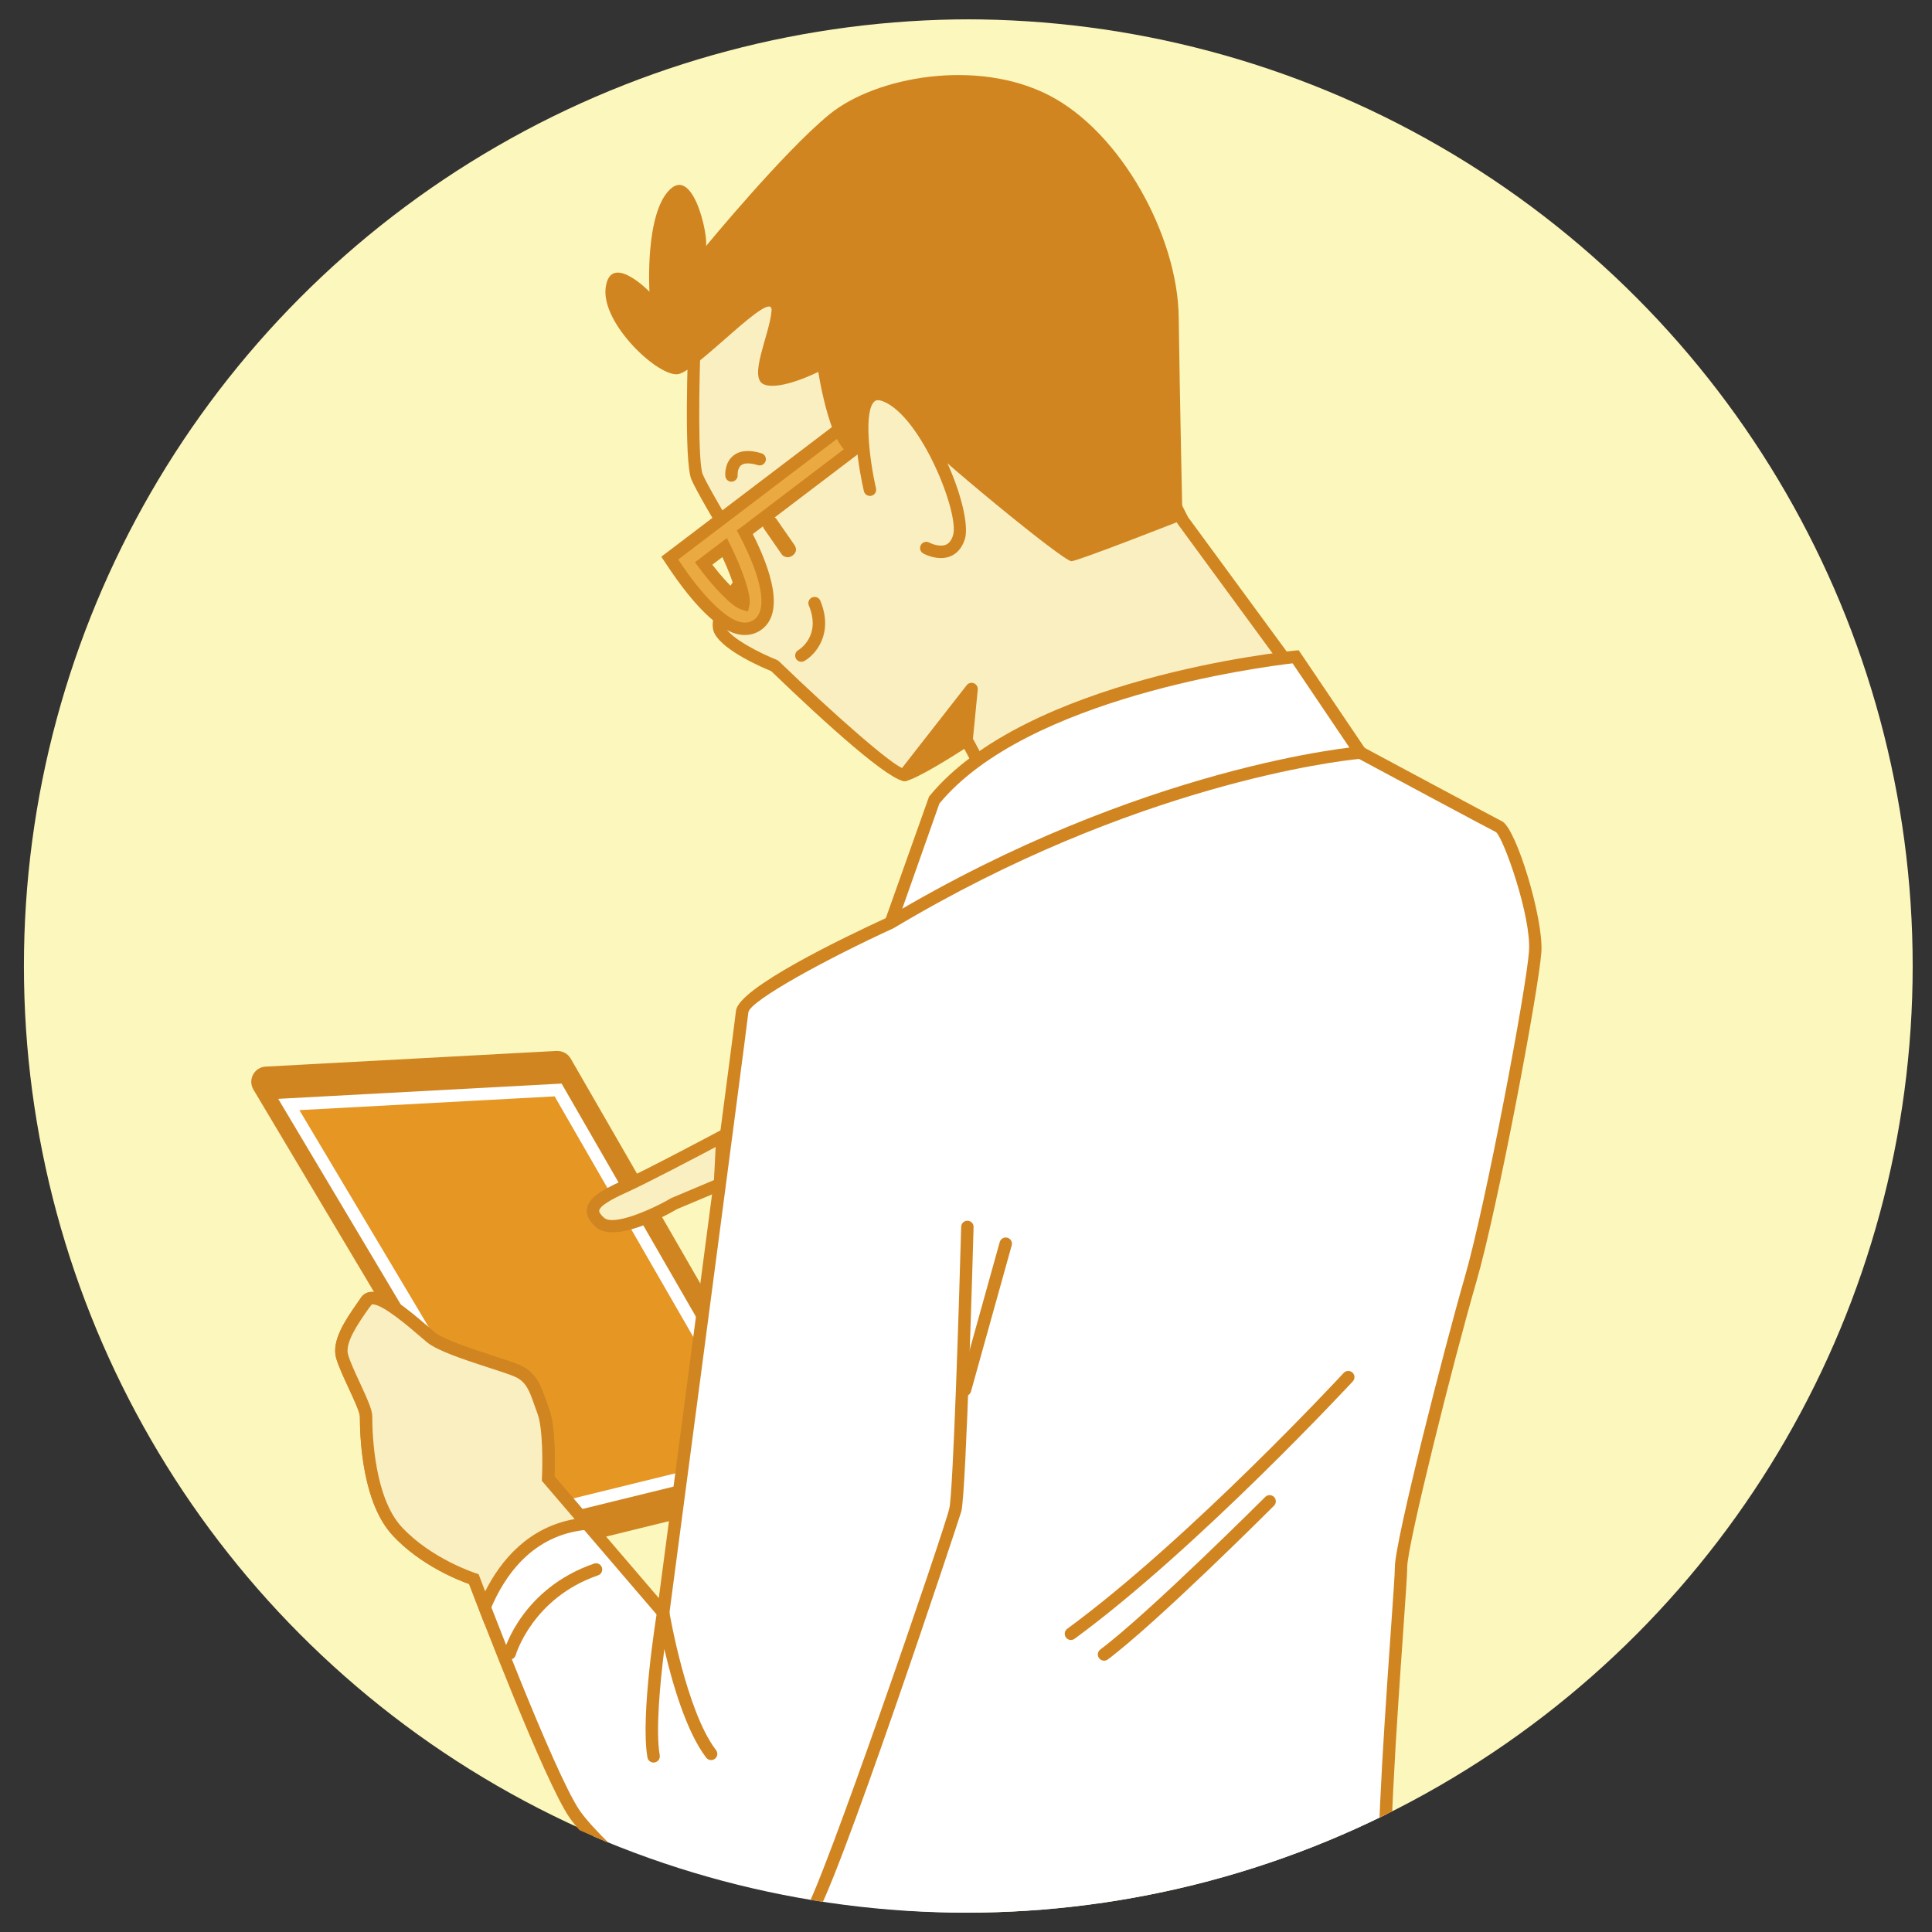 <?xml version="1.0" encoding="UTF-8"?><svg id="Capa_1" xmlns="http://www.w3.org/2000/svg" xmlns:xlink="http://www.w3.org/1999/xlink" viewBox="0 0 500 500"><rect x="0" y="0" width="500" height="500" fill="#333333" stroke="none"/><defs><style>.cls-1{fill:#e69623;}.cls-2{fill:#fcf7bc;}.cls-3{fill:#fff;}.cls-4{fill:none;}.cls-5{fill:#faefc0;}.cls-6{fill:#eaaa41;}.cls-7{fill:#d08521;}.cls-8{clip-path:url(#clippath);}</style><clipPath id="clippath"><circle class="cls-4" cx="250" cy="250" r="245"/></clipPath></defs><g class="cls-8"><circle class="cls-2" cx="251.19" cy="250" r="245"/><path class="cls-5" d="M179.79,86.73s-1.29,32.3.62,36.73c1.92,4.43,12.62,21.9,13.26,23.38.64,1.48-9.68,12.08-7.26,16.47,2.42,4.39,14.06,9,14.06,9,0,0,30.1,29.07,33.61,28.26,3.51-.81,16.08-9.05,16.08-9.05l9.14,17.09,72.79-38.48-26.06-35.55s-29.05-58.28-53.03-75.62c-23.98-17.34-65.96,5.19-73.21,27.79Z"/><path class="cls-7" d="M258.63,210.77l-9.07-16.96c-3.56,2.29-12.07,7.61-15.12,8.32-3.54.74-20.88-14.96-34.86-28.45-2.16-.88-12.1-5.11-14.58-9.6-2.04-3.7,1.83-9.31,4.94-13.81.78-1.13,1.72-2.5,2.06-3.17-.55-1.01-2.08-3.59-3.55-6.1-3.49-5.91-8.26-14-9.51-16.9-2-4.64-.88-34.09-.75-37.43l.08-.43c4.2-13.11,19.5-26.33,37.2-32.14,14.9-4.9,28.56-3.64,38.48,3.54,24.02,17.37,52.33,73.81,53.53,76.21l27.03,36.82-75.85,40.1ZM250.74,189.2l9.22,17.23,69.73-36.87-24.96-34.05c-.43-.81-29.29-58.36-52.68-75.27-9.07-6.56-21.72-7.66-35.59-3.09-16.43,5.39-31.13,17.93-35.08,29.86-.49,12.37-.78,32.84.5,35.8,1.17,2.71,5.89,10.7,9.33,16.54,2.47,4.19,3.67,6.23,3.93,6.83.58,1.34-.41,2.77-2.56,5.89-2.04,2.96-5.85,8.47-4.77,10.43,1.56,2.83,8.95,6.58,13.24,8.28l.52.34c13.79,13.32,29.69,27.37,32.4,27.82,2.08-.52,10.52-5.69,15.29-8.81l1.47-.96Z"/><polygon class="cls-7" points="234.08 200.56 251.44 178.32 250.15 191.51 234.08 200.56"/><path class="cls-7" d="M234.22,202.16c-.5.04-1.01-.15-1.36-.55-.5-.58-.52-1.43-.05-2.04l17.37-22.24c.44-.56,1.2-.77,1.86-.5.67.26,1.07.94,1,1.65l-1.29,13.19c-.05.52-.35.99-.81,1.24l-16.08,9.05c-.2.12-.43.18-.65.2ZM249.31,183.67l-9.02,11.55,8.35-4.7.67-6.85Z"/><path class="cls-6" d="M193.27,162.71c-.55.05-1.11.02-1.69-.08-6.31-1.12-14.27-12.28-16.56-15.67l-1.7-2.52,47.96-36.43c1.42-1.07,3.43-.79,4.51.62,1.07,1.41.8,3.43-.62,4.51l-32.41,24.62c4.19,8.01,8.97,19.83,3.34,23.91-.84.61-1.8.96-2.83,1.05ZM182.1,145.84c3.93,5.31,8.34,9.8,10.29,10.4.41-1.8-1.68-8.15-4.85-14.53l-5.44,4.13Z"/><path class="cls-7" d="M193.41,164.31c-.69.06-1.4.02-2.11-.1-6.75-1.19-14.56-11.84-17.61-16.35l-2.55-3.78,49.17-37.35c2.12-1.6,5.15-1.19,6.76.92,1.61,2.12,1.2,5.15-.92,6.76l-31.33,23.8c4.59,9.08,8.38,20.3,2.23,24.75-1.08.78-2.3,1.24-3.63,1.35ZM175.51,144.79l.85,1.26c4.53,6.72,10.98,14.19,15.51,14.99,1.24.22,2.36-.02,3.29-.68,3.51-2.54,2.12-10.51-3.82-21.87l-.63-1.2,33.49-25.44c.7-.54.84-1.55.31-2.25-.53-.7-1.55-.84-2.26-.3l-46.74,35.51ZM193.58,158.27l-1.65-.5c-2.68-.81-7.52-6.1-11.12-10.98l-.95-1.28,8.26-6.27.86,1.74c2.82,5.67,5.58,12.97,4.98,15.6l-.38,1.68ZM184.35,146.15c2.25,2.91,4.34,5.17,5.93,6.64-.6-2.1-1.68-5.09-3.33-8.62l-2.6,1.97Z"/><path class="cls-7" d="M207.53,171.26c-.6.05-1.21-.24-1.53-.8-.44-.77-.18-1.75.58-2.19.27-.16,6.01-3.69,2.75-11.57-.34-.82.05-1.76.87-2.1.82-.33,1.76.05,2.1.87,3.49,8.44-1.16,13.89-4.11,15.58-.21.12-.43.19-.66.21Z"/><path class="cls-7" d="M189.45,124.66c-.89.08-1.66-.58-1.74-1.46-.03-.34-.23-3.41,2.05-5.26,1.69-1.38,4.15-1.59,7.31-.63.85.26,1.33,1.15,1.07,2-.26.85-1.15,1.33-2,1.07-2.04-.62-3.56-.61-4.36.05-.97.79-.88,2.47-.88,2.48.08.89-.58,1.66-1.46,1.74Z"/><path class="cls-7" d="M202.35,143.52l-4.7-6.78c-.5-.73-.23-2.2.5-2.71.72-.49,2.23-.51,2.74.22l4.7,6.78c.5.73.77,1.89-.55,2.8-1.13.78-2.35.18-2.69-.31Z"/><path class="cls-7" d="M182.42,64.03c1.57.38-2.35-21.25-8.97-15.06-6.62,6.19-5.37,26.52-5.37,26.52,0,0-10.09-10.37-11.33-1.06-1.24,9.3,13.77,23.33,18.8,22.39,5.03-.95,24.61-22.56,24.13-16.39-.49,6.17-6.16,17.39-1.93,19.07,4.23,1.68,14.02-3.26,14.02-3.26,0,0,3.49,22.69,9.49,21.15,6-1.54,9.73-11.57,14.82-5.88,5.09,5.69,39.2,33.9,41.23,33.73,2.03-.18,28.71-10.66,28.71-10.66,0,0-.69-31.61-.97-52.54-.28-20.92-14.86-47.76-33.57-57.38-18.71-9.62-44.86-4.8-56.79,4.91-11.93,9.72-32.27,34.47-32.27,34.47Z"/><path class="cls-5" d="M225.14,126.75s-6.56-28.55,4.02-24.36,21.02,30.37,19.01,36.67c-2.01,6.3-8.44,2.77-8.44,2.77"/><path class="cls-7" d="M244.13,144.4c-2.55.22-4.87-.99-5.18-1.16-.78-.42-1.06-1.4-.64-2.18.42-.78,1.4-1.07,2.18-.64.68.36,2.76,1.17,4.27.57.86-.35,1.47-1.14,1.88-2.42,1.78-5.56-8.24-30.8-18.07-34.69-1.54-.61-2.07-.16-2.26.01-2.74,2.36-1.42,14.57.4,22.49.2.87-.34,1.73-1.21,1.93-.86.19-1.73-.34-1.93-1.21-.8-3.5-4.55-21.19.64-25.65,1-.86,2.78-1.66,5.54-.56,11.75,4.66,22.16,31.72,19.95,38.66-.88,2.77-2.53,3.94-3.76,4.43-.6.24-1.21.37-1.81.42Z"/><path class="cls-3" d="M241.68,207.17l-11.16,31.62s34.1-18.6,66.96-29.76c32.86-11.16,54.56-14.26,54.56-14.26l-16.74-24.8s-68.82,6.82-93.62,37.2Z"/><path class="cls-7" d="M227.61,242.21l12.83-36.06c24.94-30.55,91.87-37.5,94.71-37.78l.95-.09,18.72,27.72-2.54.36c-.22.03-21.96,3.22-54.27,14.19-32.35,10.98-66.37,29.46-66.71,29.65l-3.68,2.01ZM243.11,207.97l-9.7,27.47c9.71-5.08,37.17-18.97,63.55-27.93,26.29-8.93,45.69-12.75,52.35-13.92l-14.79-21.92c-8.31.97-68.74,8.87-91.41,36.29Z"/><path class="cls-7" d="M66.96,281.17l70.3,117.96c.53.88,1.57,1.32,2.56,1.07l65.98-16.21c1.51-.37,2.24-2.09,1.47-3.43l-60.97-105.8c-.44-.76-1.27-1.21-2.15-1.17l-75.31,4.06c-1.75.09-2.78,2.02-1.88,3.53Z"/><path class="cls-7" d="M139.25,401.87c-1.37,0-2.65-.71-3.37-1.92l-70.29-117.96c-.72-1.2-.75-2.64-.1-3.87.66-1.23,1.88-2.01,3.27-2.08l75.3-4.06c1.47-.03,2.88.67,3.63,1.97l60.97,105.8c.62,1.08.7,2.36.21,3.52-.49,1.15-1.47,1.98-2.69,2.28l-65.98,16.21c-.32.08-.64.12-.95.12ZM144.28,275.19h-.04l-75.3,4.06c-.36.02-.53.25-.61.39s-.17.4.02.71h0s70.29,117.96,70.29,117.96c.17.28.49.4.8.34l65.98-16.21c.31-.08.44-.3.5-.42.05-.12.12-.37-.04-.65l-60.97-105.8c-.13-.23-.37-.36-.63-.36Z"/><polygon class="cls-1" points="74.74 285.84 138 391.99 199.12 376.98 144.44 282.09 74.74 285.84"/><path class="cls-3" d="M137.23,393.83l-65.23-109.45,73.34-3.95,56.24,97.6-64.35,15.81ZM77.49,287.31l61.29,102.83,57.88-14.22-53.12-92.18-66.05,3.56Z"/><path class="cls-5" d="M186.96,294.09s-18.6,9.92-25.42,13.02c-6.82,3.1-10.54,5.58-6.2,9.3,4.34,3.72,19.22-4.96,19.22-4.96l11.78-4.96.62-12.4Z"/><path class="cls-7" d="M158.51,318.92c-1.67,0-3.14-.37-4.21-1.29-1.84-1.58-2.62-3.15-2.39-4.79.4-2.78,3.59-4.75,8.97-7.19,6.7-3.04,25.14-12.88,25.33-12.98l2.51-1.33-.82,16.24-12.71,5.35c-1.93,1.14-10.62,5.99-16.68,5.99ZM185.21,296.84c-5.32,2.82-17.65,9.3-23.01,11.74-1.89.86-6.89,3.13-7.12,4.71-.06.45.41,1.14,1.3,1.9,2.37,2.04,11.76-1.86,17.36-5.13l11.04-4.66.43-8.56Z"/><path class="cls-3" d="M230.52,238.79s-37.82,17.36-38.44,22.94c-.62,5.58-20.46,155.62-20.46,155.62l-29.76-34.72s.62-12.4-1.24-17.36c-1.86-4.96-2.48-8.68-6.82-10.54-4.34-1.86-18.6-5.58-22.32-8.68-3.72-3.1-14.26-13.02-16.74-9.3-2.48,3.72-7.44,9.92-6.2,14.26,1.24,4.34,6.2,13.02,6.2,15.5s0,21.08,8.06,29.76c8.06,8.68,19.84,12.4,19.84,12.4,0,0,19.22,50.84,26.04,60.76,6.82,9.92,35.34,32.86,35.34,32.86,0,0-6.82,16.12-4.96,17.36,1.86,1.24-17.02,101.57-14.54,101.57s110.53,3.71,116.11,3.09c5.58-.62,86.31,1.93,90.65.07,4.34-1.86-9.86-122.07-12.34-131.99-2.48-9.92,3.65-80.61,3.65-86.81s12.4-55.18,17.98-74.4c5.58-19.22,16.12-75.64,16.74-84.94.62-9.3-6.82-31-9.3-32.24-2.48-1.24-35.96-19.22-35.96-19.22,0,0-55.18,4.34-121.52,44.02Z"/><path class="cls-7" d="M353.6,626.66c-9.94,0-24.01-.19-42.61-.51-14.5-.25-28.18-.48-30.18-.25-3.87.42-49.95-.97-99.22-2.55-9.58-.31-16.5-.53-17.07-.53h-.74l-.56-.61c-1.19-1.41-.62-7,7.33-55.05,3.35-20.2,7.13-43.01,7.05-46.7-.78-1.13-1.02-4.48,4.48-17.68-5.09-4.13-28.47-23.35-34.72-32.44-6.49-9.44-23.5-53.95-25.95-60.39-2.79-.99-12.62-4.86-19.78-12.58-7.66-8.25-8.49-24.33-8.49-30.85,0-1.01-1.68-4.64-2.91-7.29-1.3-2.8-2.64-5.7-3.23-7.77-1.28-4.49,2.53-9.99,5.31-14,.4-.57.77-1.1,1.09-1.59.56-.84,1.4-1.36,2.43-1.5,3.62-.49,9.2,4.01,15.05,9.07.62.54,1.17,1.01,1.63,1.39,2.27,1.89,9.67,4.29,15.06,6.05,2.88.94,5.37,1.75,6.86,2.38,4.32,1.85,5.52,5.29,6.91,9.27.24.7.5,1.43.78,2.18,1.73,4.6,1.47,14.68,1.37,17.36l27.01,31.51c3.01-22.8,19.43-147,19.98-152.02.65-5.84,27.62-18.83,39.29-24.19,65.87-39.37,121.59-44.16,122.15-44.2l.47-.04.41.22c.34.18,33.49,17.98,35.92,19.2,3.71,1.86,10.75,25.22,10.19,33.78-.64,9.59-11.32,66.39-16.8,85.28-6.07,20.92-17.92,68.31-17.92,73.95,0,1.73-.44,8.04-1.05,16.78-1.54,21.9-4.39,62.65-2.64,69.64,1.31,5.26,5.58,38.91,8.77,69.24,6.62,62.92,4.23,63.94,2.65,64.62-1.35.58-7.28.82-18.31.82ZM285.21,622.59c5.13,0,13.95.14,25.84.35,21.74.37,54.21.92,59.18.05,2.51-9.53-10.03-118.94-12.85-130.22-1.73-6.91.32-38.69,2.56-70.65.59-8.34,1.05-14.94,1.05-16.55,0-6.66,12.99-57.44,18.04-74.85,5.45-18.76,16.05-75.1,16.68-84.6.6-8.96-6.54-29.08-8.53-30.76-2.24-1.11-31.39-16.76-35.46-18.95-5.46.54-58.31,6.64-120.36,43.75l-.15.08c-17.5,8.03-36.82,18.61-37.52,21.68-.61,5.52-19.65,149.51-20.46,155.64l-.47,3.57-32.52-37.94.03-.64c.17-3.36.29-12.9-1.14-16.71-.3-.78-.56-1.54-.81-2.25-1.28-3.66-2.13-6.08-5.14-7.37-1.35-.58-3.78-1.37-6.59-2.28-6.28-2.04-13.39-4.36-16.13-6.64-.46-.38-1.03-.87-1.67-1.43-2.74-2.37-9.96-8.66-12.52-8.31-.52.6-.9,1.16-1.31,1.74-2.28,3.29-5.73,8.26-4.87,11.28.52,1.84,1.81,4.62,3.06,7.31,1.99,4.29,3.21,7,3.21,8.64,0,4.8.55,21.04,7.63,28.67,7.66,8.25,19.03,11.92,19.15,11.96l.74.24.28.73c.19.51,19.23,50.77,25.86,60.42,6.61,9.61,34.74,32.29,35.02,32.52l.94.76-.47,1.12c-2.64,6.22-5.25,13.79-5.17,15.7,1.05,1.16.59,5.55-6.62,49.07-3.44,20.74-7.65,46.18-7.83,51.95,2.3.07,7.43.23,15.8.5,28.31.9,94.62,3.04,98.76,2.56.68-.08,2.29-.11,4.76-.11Z"/><path class="cls-7" d="M184.02,503.89c-.77,0-1.45-.55-1.58-1.33-.15-.88.44-1.71,1.31-1.86,8.23-1.41,22.19-4.41,24.66-6.47,3.69-4.21,36.02-98.21,37.28-103.89.99-4.45,2.55-54.1,3.06-72.86.03-.89.76-1.57,1.65-1.56.89.03,1.59.76,1.56,1.65-.08,2.77-1.88,67.8-3.14,73.47-.2.9-33.56,101.67-38.36,105.66-3.94,3.28-23.91,6.78-26.17,7.17-.09.02-.19.02-.28.02Z"/><path class="cls-7" d="M249.74,361.3c-.14,0-.29-.02-.43-.06-.86-.24-1.36-1.12-1.12-1.98l10.54-37.82c.24-.85,1.12-1.35,1.98-1.12.86.24,1.36,1.12,1.12,1.98l-10.54,37.82c-.2.71-.84,1.18-1.55,1.18Z"/><path class="cls-7" d="M169.14,456.15c-.76,0-1.44-.55-1.58-1.33-1.88-10.69,2.3-36.64,2.48-37.74l1.57-9.63,1.6,9.62c.04.25,4.37,25.77,12.1,35.86.54.71.4,1.71-.3,2.25-.7.54-1.71.4-2.25-.3-5.18-6.77-8.81-19.42-10.83-28.1-1.09,8.64-2.3,21.16-1.19,27.47.15.88-.43,1.71-1.3,1.86-.09.02-.19.03-.28.03Z"/><path class="cls-5" d="M141.86,382.63s.62-12.4-1.24-17.36c-1.86-4.96-2.48-8.68-6.82-10.54-4.34-1.86-18.6-5.58-22.32-8.68-3.72-3.1-14.26-13.02-16.74-9.3-2.48,3.72-7.44,9.92-6.2,14.26,1.24,4.34,6.2,13.02,6.2,15.5s0,21.08,8.06,29.76c8.06,8.68,19.84,12.4,19.84,12.4,0,0,1.08,2.85,2.8,7.29,3.78-9.13,11.44-20.35,26.42-21.67l-10-11.67Z"/><path class="cls-7" d="M125.39,420.28l-1.45-3.74c-1.22-3.15-2.12-5.49-2.54-6.6-2.79-.99-12.62-4.86-19.78-12.58-7.66-8.25-8.49-24.33-8.49-30.85,0-1.01-1.68-4.64-2.91-7.29-1.3-2.8-2.64-5.7-3.23-7.77-1.28-4.49,2.53-9.99,5.31-14,.4-.57.77-1.1,1.09-1.59.56-.84,1.4-1.36,2.43-1.5,3.62-.49,9.2,4.01,15.05,9.07.62.54,1.17,1.01,1.63,1.39,2.27,1.89,9.67,4.29,15.06,6.05,2.88.94,5.37,1.75,6.86,2.38,4.32,1.85,5.52,5.29,6.91,9.27.24.7.5,1.43.78,2.18,1.73,4.6,1.47,14.68,1.37,17.36l11.62,13.56-3.11.27c-14.17,1.24-21.46,11.93-25.08,20.68l-1.54,3.71ZM96.47,337.53c-.07,0-.14,0-.21.02-.52.6-.9,1.16-1.31,1.74-2.28,3.29-5.73,8.26-4.87,11.28.52,1.84,1.81,4.62,3.06,7.31,1.98,4.29,3.2,7,3.2,8.64,0,4.8.55,21.04,7.63,28.67,7.66,8.25,19.03,11.92,19.15,11.96l.74.24.28.73s.52,1.38,1.42,3.73c4.07-8.06,11.12-16.54,23.15-18.72l-8.49-9.91.03-.64c.17-3.36.29-12.9-1.14-16.71-.3-.78-.56-1.54-.81-2.25-1.28-3.66-2.13-6.08-5.14-7.37-1.35-.58-3.78-1.37-6.59-2.28-6.28-2.04-13.39-4.36-16.13-6.64-.46-.38-1.03-.87-1.67-1.43-2.67-2.3-9.64-8.33-12.31-8.33Z"/><path class="cls-7" d="M131.94,429.49c-.14,0-.29-.02-.44-.06-.85-.24-1.35-1.12-1.11-1.98.19-.67,4.78-16.38,23.34-22.79.84-.3,1.75.16,2.04,1,.29.84-.16,1.75-1,2.04-16.92,5.84-21.26,20.47-21.3,20.62-.2.71-.85,1.17-1.55,1.17Z"/><path class="cls-7" d="M277.16,424.43c-.49,0-.98-.23-1.3-.66-.52-.72-.37-1.72.35-2.25,31.65-23.2,71.15-65.78,71.54-66.21.6-.65,1.62-.69,2.27-.09.65.6.69,1.62.09,2.27-.4.43-40.11,43.23-72,66.62-.29.21-.62.31-.95.31Z"/><path class="cls-7" d="M285.73,429.78c-.49,0-.97-.22-1.29-.64-.53-.71-.39-1.72.32-2.25,12.62-9.46,42.38-39.19,42.68-39.48.63-.63,1.64-.63,2.27,0s.63,1.64,0,2.27c-1.23,1.23-30.22,30.19-43.02,39.79-.29.22-.63.32-.96.32Z"/></g></svg>